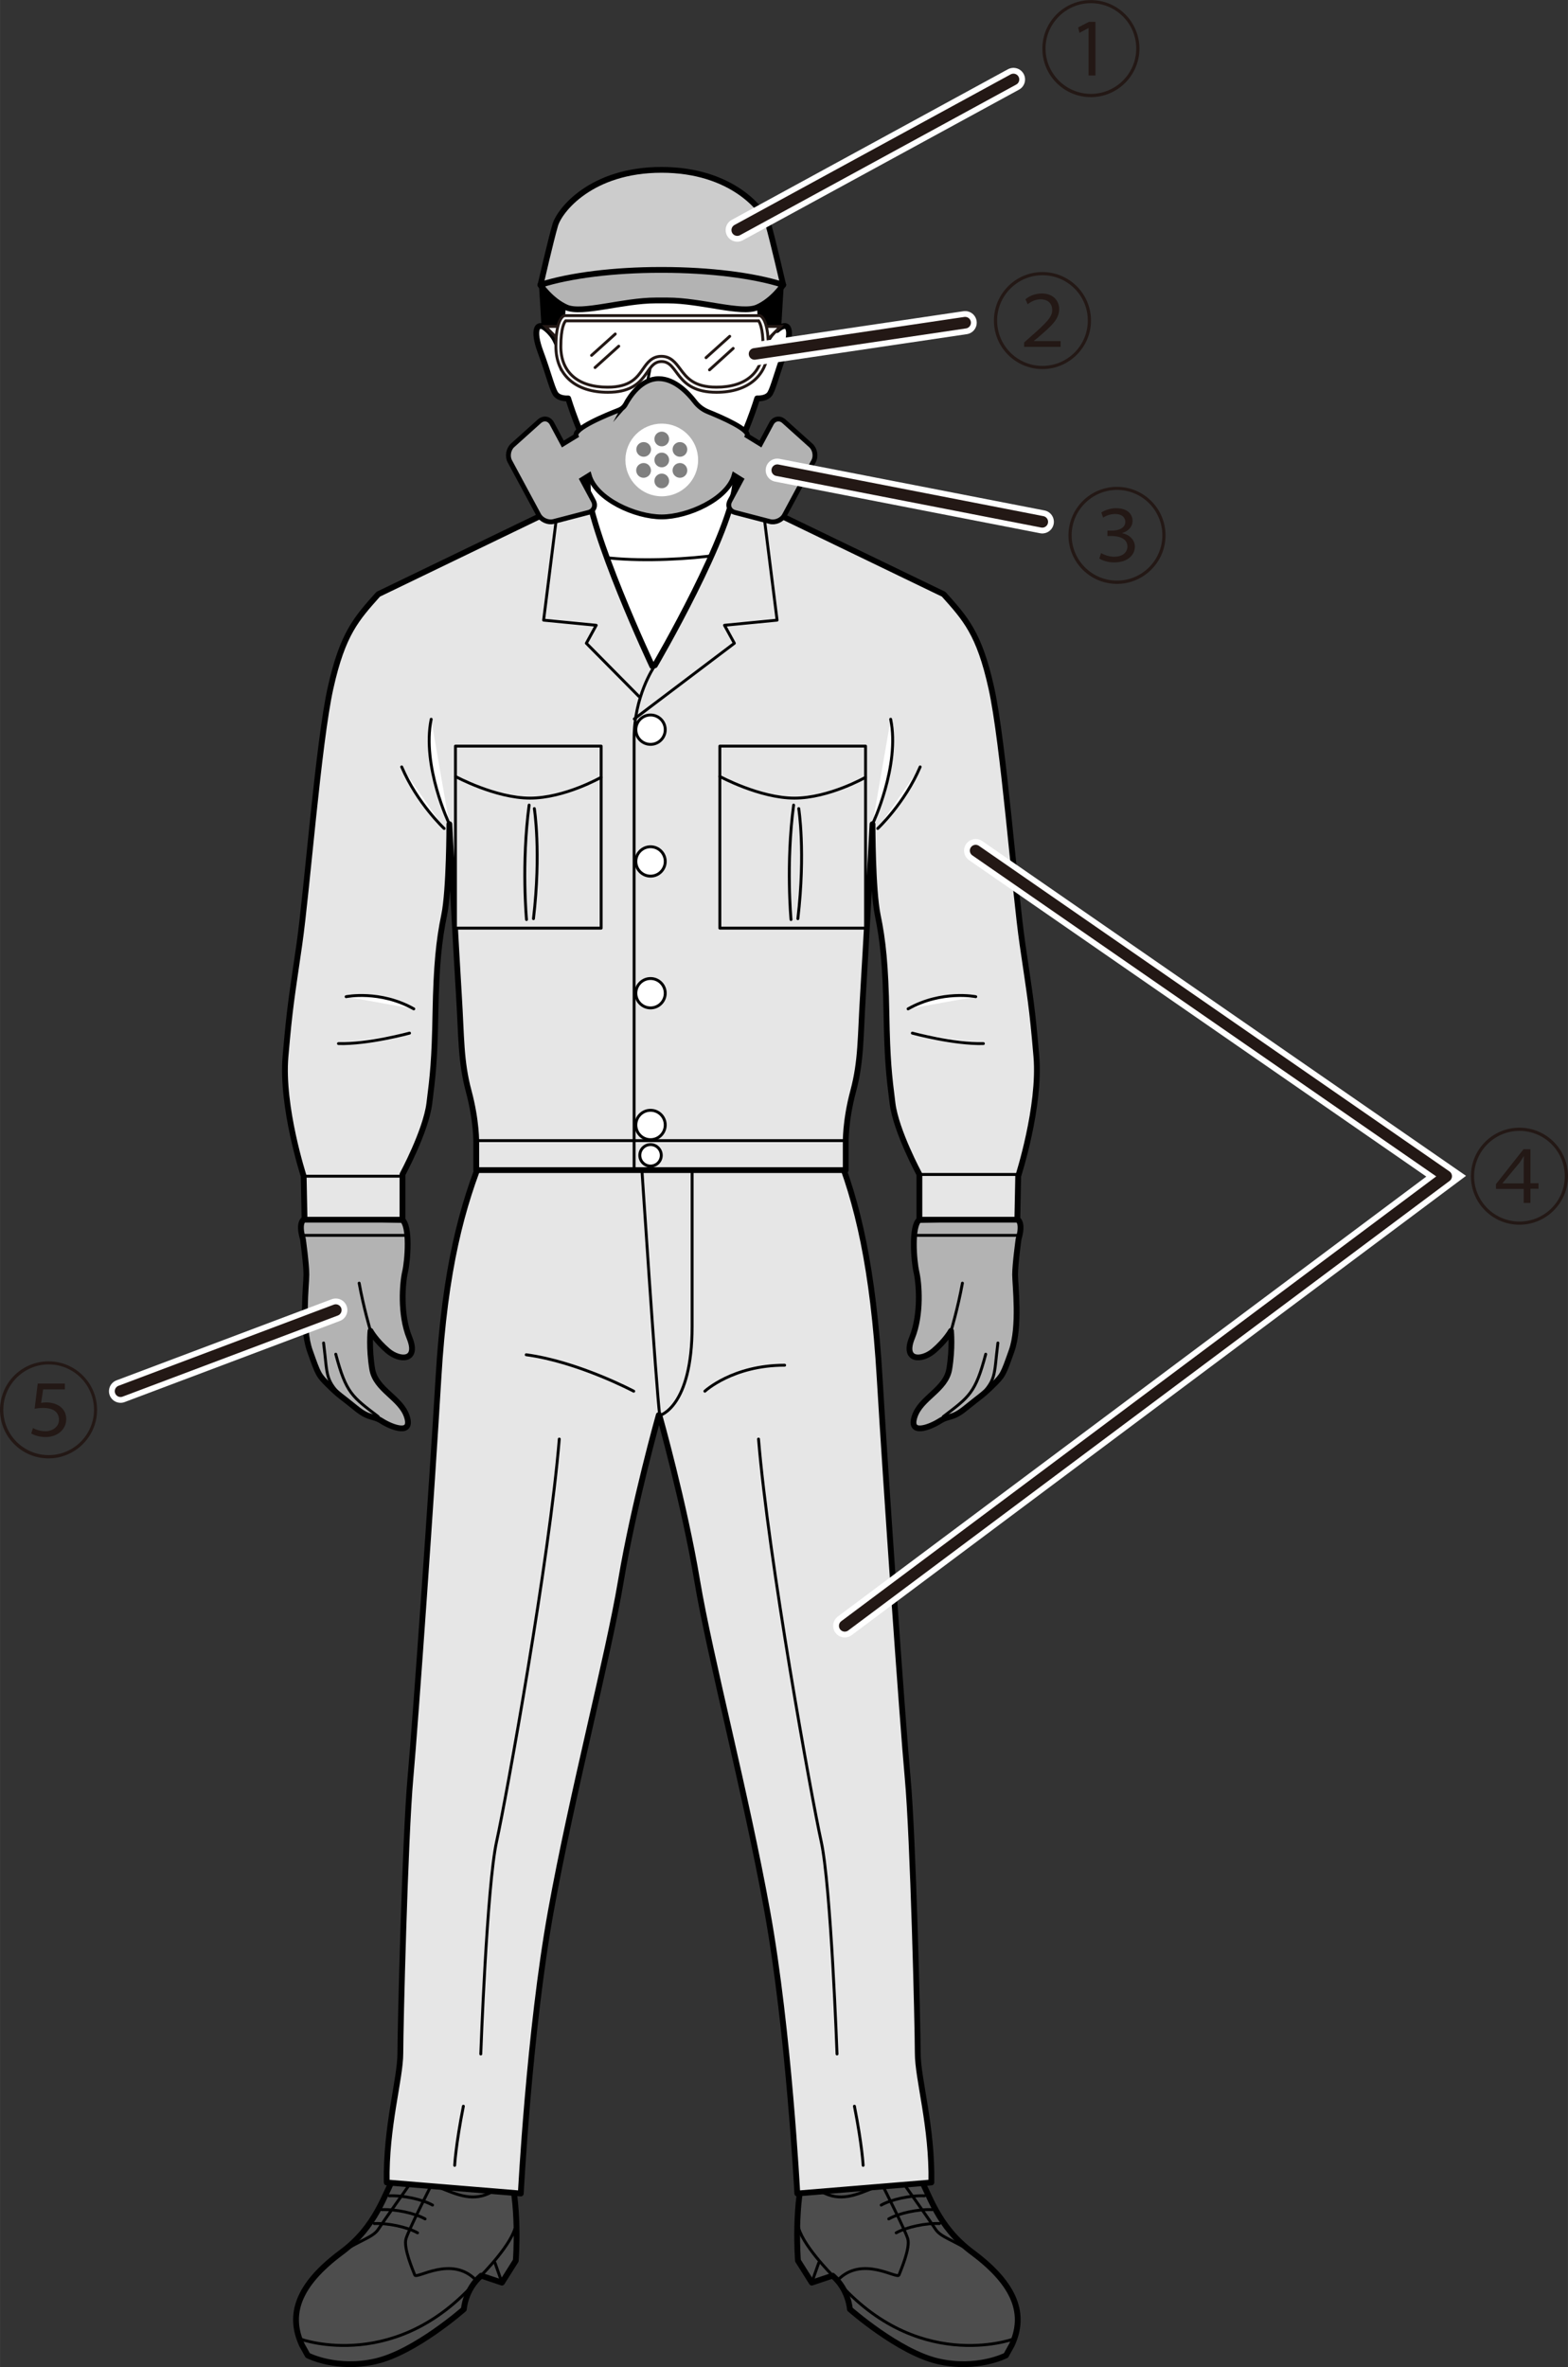 <?xml version="1.0" encoding="UTF-8"?>
<svg id="_レイヤー_2" data-name="レイヤー 2" xmlns="http://www.w3.org/2000/svg" width="57.22mm" height="86.38mm" viewBox="0 0 162.19 244.85">
  <rect x="0" y="0" width="162.19" height="244.85" fill="#333333" stroke="none"/>
  <defs>
    <style>
      .cls-1, .cls-2, .cls-3, .cls-4, .cls-5, .cls-6, .cls-7, .cls-8, .cls-9, .cls-10, .cls-11, .cls-12, .cls-13, .cls-14 {
        stroke-linecap: round;
      }

      .cls-1, .cls-2, .cls-3, .cls-4, .cls-5, .cls-9, .cls-10, .cls-11, .cls-12, .cls-13, .cls-14 {
        stroke-linejoin: round;
      }

      .cls-1, .cls-2, .cls-3, .cls-4, .cls-9, .cls-10, .cls-11, .cls-13, .cls-15, .cls-14 {
        stroke: #000;
      }

      .cls-1, .cls-2, .cls-3, .cls-10, .cls-11 {
        stroke-width: .6px;
      }

      .cls-1, .cls-9 {
        fill: #e6e6e6;
      }

      .cls-16, .cls-17, .cls-18, .cls-19 {
        stroke-width: 0px;
      }

      .cls-16, .cls-13 {
        fill: #000;
      }

      .cls-2 {
        fill: #ccc;
      }

      .cls-3 {
        fill: #b3b3b3;
      }

      .cls-4, .cls-5, .cls-6, .cls-12 {
        fill: none;
      }

      .cls-4, .cls-20, .cls-9, .cls-12, .cls-13, .cls-14 {
        stroke-width: .3px;
      }

      .cls-5, .cls-20, .cls-7, .cls-12 {
        stroke: #231815;
      }

      .cls-5, .cls-7 {
        stroke-width: 1.2px;
      }

      .cls-20, .cls-6, .cls-7, .cls-8, .cls-15 {
        stroke-miterlimit: 10;
      }

      .cls-20, .cls-7, .cls-8, .cls-11, .cls-18, .cls-14 {
        fill: #fff;
      }

      .cls-6, .cls-8 {
        stroke: #fff;
        stroke-width: 2.4px;
      }

      .cls-10 {
        fill: #4d4d4d;
      }

      .cls-17 {
        fill: gray;
      }

      .cls-19 {
        fill: #231815;
      }

      .cls-15 {
        fill: #b2b2b2;
        stroke-width: .5px;
      }
    </style>
  </defs>
  <g>
    <path class="cls-10" d="M41.04,224.63c-1.32,2.39-2.07,5.64-5.74,8.37-4.54,3.38-5.5,6.46-4.07,9.57l.6,1.08s2.99,1.55,7.06.6,9.09-5.38,9.09-5.38c0,0,.12-2.03,1.79-3.47l2.15.72,1.43-2.27s.48-6.1-.84-9.93"/>
    <path class="cls-4" d="M31.11,241.97s10.16,3.71,18.65-6.58c0,0,3.35-3.35,3.59-5.26"/>
    <line class="cls-4" x1="51.92" y1="236.11" x2="51.2" y2="234.07"/>
    <path class="cls-4" d="M42.3,226.06s-2.63,3.71-3.17,4.54-1.79,1.08-3.83,2.39"/>
    <path class="cls-4" d="M44.51,226.24s-2.21,4.36-2.51,5.32.72,3.29.9,3.77,3.83-2.09,6.34.54"/>
    <path class="cls-4" d="M38.71,230.01c1.43-.06,3.41.36,4.48.96"/>
    <path class="cls-4" d="M39.49,228.57c1.43-.06,3.41.36,4.48.96"/>
    <path class="cls-4" d="M45.35,226.24c2.03.84,3.65,1.55,5.56.48"/>
    <path class="cls-4" d="M40.26,227.14c1.43-.06,3.41.36,4.48.96"/>
  </g>
  <g>
    <path class="cls-10" d="M94.85,224.63c1.32,2.39,2.07,5.64,5.74,8.37,4.54,3.38,5.5,6.46,4.07,9.57l-.6,1.08s-2.99,1.55-7.06.6-9.09-5.38-9.09-5.38c0,0-.12-2.03-1.79-3.47l-2.15.72-1.43-2.27s-.48-6.1.84-9.93"/>
    <path class="cls-4" d="M104.78,241.97s-10.16,3.71-18.65-6.58c0,0-3.35-3.35-3.59-5.26"/>
    <line class="cls-4" x1="83.97" y1="236.11" x2="84.69" y2="234.07"/>
    <path class="cls-4" d="M93.6,226.06s2.63,3.71,3.17,4.54,1.79,1.08,3.83,2.39"/>
    <path class="cls-4" d="M91.38,226.24s2.21,4.36,2.51,5.32-.72,3.29-.9,3.77-3.83-2.09-6.34.54"/>
    <path class="cls-4" d="M97.18,230.01c-1.43-.06-3.41.36-4.48.96"/>
    <path class="cls-4" d="M96.41,228.57c-1.43-.06-3.41.36-4.48.96"/>
    <path class="cls-4" d="M90.55,226.24c-2.03.84-3.65,1.55-5.56.48"/>
    <path class="cls-4" d="M95.63,227.14c-1.43-.06-3.41.36-4.48.96"/>
  </g>
  <path class="cls-1" d="M50.13,119.04c-2.35,5.71-4.11,12.19-4.78,23.5-.67,11.31-2.35,35.28-2.9,41.4s-1.04,25.73-1.04,28.43-1.51,7.58-1.41,13.39l13.87,1.14s.87-16.81,3.1-29.16c2.23-12.35,5.92-26.25,7.26-34.24,1.34-7.99,3.91-17.12,3.91-17.12h.06s2.57,9.13,3.91,17.12,5.03,21.9,7.26,34.24c2.23,12.35,3.1,29.16,3.1,29.16l13.87-1.14c.1-5.81-1.41-10.69-1.41-13.39s-.48-22.31-1.04-28.43c-.56-6.12-2.23-30.09-2.9-41.4-.67-11.31-2.26-18.15-4.6-23.86"/>
  <path class="cls-3" d="M95.09,126.18c-.84.63-.57,4.22-.3,5.38s.54,4.39-.45,6.82.99,2.42,2.24,1.35,1.79-2.06,1.79-2.06c0,0,.18,1.79-.18,3.95s-2.96,2.96-3.59,4.93,1.61,1.08,2.6.45,1.26-.18,2.69-1.35,1.7-1.26,2.78-2.33,1.08-1.08,1.97-3.59.36-6.82.36-7.89.36-3.68.36-3.68c0,0,.72-2.15-.54-2.15s-9.75.18-9.75.18Z"/>
  <path class="cls-4" d="M98.38,137.66s.72-2.42,1.17-4.93"/>
  <path class="cls-4" d="M97.57,146.54c2.69-2.06,3.32-2.42,4.39-6.46"/>
  <path class="cls-4" d="M103.22,138.92c-.45,3.59-.09,3.77-2.24,5.92"/>
  <path class="cls-3" d="M41.6,126.18c.84.63.57,4.22.3,5.38s-.54,4.39.45,6.82-.99,2.42-2.24,1.35-1.79-2.06-1.79-2.06c0,0-.18,1.79.18,3.95s2.96,2.96,3.59,4.93-1.61,1.08-2.6.45-1.26-.18-2.69-1.35-1.7-1.26-2.78-2.33-1.08-1.08-1.97-3.59-.36-6.82-.36-7.89c0-1.08-.36-3.68-.36-3.68,0,0-.72-2.15.54-2.15s9.75.18,9.75.18Z"/>
  <path class="cls-4" d="M38.32,137.66s-.72-2.42-1.17-4.93"/>
  <path class="cls-4" d="M39.12,146.54c-2.69-2.06-3.32-2.42-4.39-6.46"/>
  <path class="cls-4" d="M33.47,138.92c.45,3.59.09,3.77,2.24,5.92"/>
  <path class="cls-4" d="M66.33,119.99s1.55,23.68,1.91,26.43c0,0,3.35-.84,3.35-9.21v-18.54"/>
  <path class="cls-4" d="M78.46,148.86c1.01,12.35,5.47,37.05,6.48,41.61,1.01,4.57,1.64,22,1.64,22"/>
  <path class="cls-4" d="M57.85,148.86c-1.01,12.35-5.47,37.05-6.48,41.61s-1.64,22-1.64,22"/>
  <polyline class="cls-11" points="60.56 43.19 61.19 62.29 67.29 70.54 75.99 57.45 76.26 43.1"/>
  <path class="cls-14" d="M58.59,56.73c4.57,2.06,16.68.99,19.19-.09,0,0-4.66,15.07-4.39,15.07s-13.45,1.88-13.45,1.88l-1.35-16.86Z"/>
  <path class="cls-11" d="M80.38,34.13c1.26-1.08,1.61.09.81,2.24s-1.17,3.68-1.52,4.3-1.35.54-1.35.54c0,0-1.26,4.13-2.87,6.64s-3.14,3.86-6.01,3.86h-1.79c-2.87,0-4.39-1.35-6.01-3.86s-2.87-6.64-2.87-6.64c0,0-.99.09-1.35-.54s-.72-2.15-1.52-4.3-.45-3.32.81-2.24l2.42-7.53,19.01.45,2.24,7.09Z"/>
  <path class="cls-13" d="M55.9,29.47l.27,4.48s.99.63,1.35,1.79l.54,2.51s.27-7.98.54-8.61"/>
  <path class="cls-13" d="M80.92,29.47l-.27,4.48s-.99.63-1.35,1.79l-.54,2.51s-.27-7.98-.54-8.61"/>
  <path class="cls-2" d="M81.01,29.47s-1.08-4.66-1.52-6.19-3.77-5.71-11.06-5.71-10.55,4.19-11,5.71-1.52,6.19-1.52,6.19h25.11Z"/>
  <path class="cls-3" d="M69.08,31.08c3.41,0,7.62,1.43,9.24.72s2.69-2.33,2.69-2.33c-3.09-1-7.72-1.54-12.38-1.55h-.36c-4.66,0-9.29.55-12.38,1.55,0,0,1.08,1.61,2.69,2.33s5.83-.72,9.24-.72h1.26Z"/>
  <path class="cls-16" d="M65.38,34.01s-.09-.03-.14-.05c-.76-.25-2.91-.49-4.18-.34-.13.02-.26.01-.31-.1-.06-.12-.01-.26.1-.31,1.44-.72,3.93-.18,4.67.38.1.08.12.22.05.33-.05.06-.12.09-.19.09Z"/>
  <ellipse class="cls-13" cx="63.58" cy="36.52" rx=".66" ry="1.26"/>
  <path class="cls-16" d="M70.7,34.01s.09-.03.14-.05c.76-.25,2.91-.49,4.18-.34.13.02.26.01.31-.1.06-.12.01-.26-.1-.31-1.44-.72-3.93-.18-4.67.38-.1.08-.12.22-.05.33.05.06.12.09.19.09Z"/>
  <ellipse class="cls-13" cx="72.49" cy="36.52" rx=".66" ry="1.26"/>
  <path class="cls-4" d="M67.47,35.57c.3.9-1.02,5.92-1.02,6.88s.96.6,1.55.54,1.26-.12,1.61-.06,1.2-.72.54-1.26"/>
  <path class="cls-4" d="M65.02,45.61c1.61-.42,5.26-.36,6.7,0"/>
  <path class="cls-4" d="M67.41,48.18s1.2.3,2.03,0"/>
  <path class="cls-1" d="M67.65,121.04h-18.39v-2.78s.06-2.24-.78-5.38-.74-5.56-1.01-9.87-.99-17.76-.99-17.76c0,0,0,6.82-.54,9.42s-.81,5.2-.9,10.13-.27,6.46-.63,9.33-2.78,7.35-2.78,7.35v4.69h-10.13s-.09-4.51-.09-4.51c0,0-2.33-7.17-1.88-12.38s.63-6.01,1.43-11.57,1.97-20.9,3.23-26.55,2.69-7.17,4.93-9.69l18.57-8.97,2.96-2.78c.27,5.29,6.82,19.19,6.82,19.19l.27-.09s8.07-13.81,8.34-19.1l2.96,2.78,18.57,8.97c2.24,2.51,3.68,4.04,4.93,9.69,1.26,5.65,2.42,20.99,3.23,26.55s.99,6.37,1.43,11.57-1.88,12.38-1.88,12.38l-.09,4.51h-10.13v-4.69s-2.42-4.48-2.78-7.35-.54-4.39-.63-9.33-.36-7.53-.9-10.13-.54-9.42-.54-9.42c0,0-.72,13.45-.99,17.76s-.17,6.73-1.01,9.87-.77,5.38-.77,5.38v2.78h-19.83Z"/>
  <path class="cls-14" d="M46.48,85.25s-2.87-6.01-1.88-10.85"/>
  <path class="cls-14" d="M45.94,85.7s-2.78-2.6-4.39-6.37"/>
  <path class="cls-14" d="M42.8,104.36c-3.5-1.97-7-1.26-7-1.26"/>
  <path class="cls-14" d="M42.36,106.87s-4.3,1.17-7.35,1.08"/>
  <rect class="cls-9" x="74.46" y="77.18" width="15.07" height="18.83"/>
  <path class="cls-4" d="M74.46,80.32s4.13,2.24,7.71,2.24,7.35-2.15,7.35-2.15"/>
  <path class="cls-4" d="M82.09,83.28c-.81,6.1-.27,11.84-.27,11.84"/>
  <path class="cls-4" d="M82.62,83.64s.72,4.48-.09,11.39"/>
  <rect class="cls-9" x="47.11" y="77.18" width="15.07" height="18.83"/>
  <path class="cls-4" d="M47.11,80.32s4.13,2.24,7.71,2.24,7.35-2.15,7.35-2.15"/>
  <path class="cls-4" d="M54.73,83.28c-.81,6.1-.27,11.84-.27,11.84"/>
  <path class="cls-4" d="M55.27,83.64s.72,4.48-.09,11.39"/>
  <line class="cls-14" x1="95.09" y1="121.49" x2="105.32" y2="121.49"/>
  <line class="cls-14" x1="49.22" y1="117.99" x2="87.38" y2="117.99"/>
  <path class="cls-4" d="M67.74,68.84c-.18.27-2.15,3.23-2.15,7.53v44.48"/>
  <circle class="cls-14" cx="67.29" cy="75.48" r="1.52"/>
  <circle class="cls-14" cx="67.29" cy="89.11" r="1.52"/>
  <circle class="cls-14" cx="67.29" cy="102.74" r="1.52"/>
  <circle class="cls-14" cx="67.29" cy="116.37" r="1.52"/>
  <circle class="cls-14" cx="67.29" cy="119.51" r="1.11"/>
  <polyline class="cls-4" points="57.69 52.52 56.23 64.15 61.67 64.68 60.65 66.54 66.09 72.04"/>
  <polyline class="cls-4" points="78.92 52.52 80.38 64.15 74.94 64.68 75.96 66.54 65.61 74.37"/>
  <line class="cls-4" x1="31.41" y1="121.67" x2="41.64" y2="121.67"/>
  <path class="cls-4" d="M88.38,217.87c.8,4.05.9,6.12.9,6.12"/>
  <path class="cls-4" d="M47.93,217.87c-.8,4.05-.9,6.12-.9,6.12"/>
  <line class="cls-4" x1="94.61" y1="127.79" x2="105.29" y2="127.79"/>
  <line class="cls-4" x1="31.29" y1="127.79" x2="41.97" y2="127.79"/>
  <path class="cls-14" d="M90.25,85.25s2.87-6.01,1.88-10.85"/>
  <path class="cls-14" d="M90.79,85.7s2.78-2.6,4.39-6.37"/>
  <path class="cls-14" d="M93.93,104.36c3.5-1.97,7-1.26,7-1.26"/>
  <path class="cls-14" d="M94.37,106.87s4.3,1.17,7.35,1.08"/>
  <g>
    <polygon class="cls-20" points="79.37 35.15 57.78 35.15 56.41 33.77 80.74 33.77 79.37 35.15"/>
    <path class="cls-20" d="M74.1,40.58c3.31,0,5.37-1.75,5.37-4.75,0-3-.87-3.18-.87-3.18h-5.12s-9.99,0-9.99,0h-5.12s-.87.19-.87,3.18,2.06,4.75,5.37,4.75c4.31,0,3.75-3.18,5.56-3.18s1.37,3.18,5.68,3.18Z"/>
    <path class="cls-20" d="M74.1,40.05c-2.35,0-3.08-1-3.74-1.88-.48-.64-.97-1.31-1.95-1.31s-1.46.67-1.91,1.32c-.61.88-1.31,1.87-3.65,1.87-3.07,0-4.84-1.54-4.84-4.21,0-1.93.37-2.51.5-2.65h19.96c.05.08.46.62.46,2.65,0,2.68-1.76,4.21-4.84,4.21Z"/>
    <line class="cls-12" x1="75.48" y1="34.79" x2="73.03" y2="37"/>
    <line class="cls-12" x1="75.84" y1="36.04" x2="73.39" y2="38.26"/>
    <line class="cls-12" x1="63.64" y1="34.55" x2="61.19" y2="36.76"/>
    <line class="cls-12" x1="64" y1="35.81" x2="61.55" y2="38.02"/>
  </g>
  <path class="cls-4" d="M72.91,143.91s2.87-2.69,8.25-2.69"/>
  <path class="cls-4" d="M65.55,143.91s-5.74-3.05-11.12-3.77"/>
  <g>
    <line class="cls-8" x1="76.26" y1="23.8" x2="104.83" y2="8.22"/>
    <line class="cls-7" x1="76.26" y1="23.8" x2="104.83" y2="8.22"/>
  </g>
  <g>
    <line class="cls-8" x1="78.05" y1="36.61" x2="99.83" y2="33.38"/>
    <line class="cls-7" x1="78.05" y1="36.61" x2="99.83" y2="33.38"/>
  </g>
  <g>
    <line class="cls-8" x1="12.47" y1="143.91" x2="34.73" y2="135.52"/>
    <line class="cls-7" x1="12.47" y1="143.91" x2="34.73" y2="135.52"/>
  </g>
  <g>
    <polyline class="cls-6" points="100.92 87.99 149.59 121.67 87.38 168.18"/>
    <polyline class="cls-5" points="100.92 87.99 149.59 121.67 87.38 168.18"/>
  </g>
  <path class="cls-19" d="M112.84,10.05c-2.78,0-5.02-2.25-5.02-5.02s2.25-5.02,5.02-5.02,5.02,2.25,5.02,5.02-2.27,5.02-5.02,5.02ZM108.15,5.02c0,2.59,2.1,4.69,4.69,4.69s4.69-2.1,4.69-4.69-2.1-4.69-4.69-4.69-4.69,2.12-4.69,4.69ZM112.6,2.9h-.01l-.93.5-.14-.56,1.12-.58h.67v5.55h-.71V2.9Z"/>
  <path class="cls-19" d="M107.83,38.18c-2.78,0-5.02-2.25-5.02-5.02s2.25-5.02,5.02-5.02,5.02,2.25,5.02,5.02-2.27,5.02-5.02,5.02ZM103.14,33.16c0,2.59,2.1,4.69,4.69,4.69s4.69-2.1,4.69-4.69-2.1-4.69-4.69-4.69-4.69,2.12-4.69,4.69ZM105.93,35.88v-.45l.61-.54c1.78-1.57,2.29-2.1,2.3-2.82,0-.51-.28-1.11-1.23-1.11-.52,0-.99.26-1.31.51l-.23-.51c.46-.39,1.06-.6,1.69-.6,1.36,0,1.8.95,1.8,1.59,0,1.06-.75,1.73-2.23,3l-.39.31v.02h2.77v.6h-3.78Z"/>
  <path class="cls-19" d="M115.54,60.4c-2.78,0-5.02-2.25-5.02-5.02s2.25-5.02,5.02-5.02,5.02,2.25,5.02,5.02-2.27,5.02-5.02,5.02ZM110.85,55.37c0,2.59,2.1,4.69,4.69,4.69s4.69-2.1,4.69-4.69-2.1-4.69-4.69-4.69-4.69,2.12-4.69,4.69ZM113.89,57.21c.24.15.79.38,1.35.38,1.16,0,1.38-.72,1.38-1.04,0-.89-.93-1.1-1.62-1.1h-.45v-.56h.48c.65,0,1.37-.26,1.37-.9,0-.38-.25-.82-1.07-.82-.48,0-.95.18-1.22.38l-.19-.53c.31-.23.93-.45,1.54-.45,1.23,0,1.69.69,1.69,1.31,0,.57-.38,1.04-1.07,1.26v.02c.77.15,1.31.7,1.31,1.39,0,.79-.67,1.63-2.15,1.63-.7,0-1.27-.23-1.53-.41l.19-.56Z"/>
  <path class="cls-19" d="M5.02,150.86c-2.78,0-5.02-2.25-5.02-5.02s2.25-5.02,5.02-5.02,5.02,2.25,5.02,5.02-2.27,5.02-5.02,5.02ZM.34,145.83c0,2.59,2.1,4.69,4.69,4.69s4.69-2.1,4.69-4.69-2.1-4.69-4.69-4.69-4.69,2.12-4.69,4.69ZM6.72,143.72h-2.26l-.21,1.4c.15-.03.32-.05.54-.05,1.08,0,2.06.58,2.06,1.72,0,1.07-.9,1.86-2.13,1.86-.69,0-1.23-.21-1.49-.37l.18-.56c.26.15.73.33,1.31.33.78,0,1.38-.53,1.38-1.16,0-.72-.45-1.25-1.65-1.25-.35,0-.65.04-.87.08l.32-2.6h2.81v.61Z"/>
  <path class="cls-19" d="M157.17,126.69c-2.78,0-5.02-2.25-5.02-5.02s2.25-5.02,5.02-5.02,5.02,2.25,5.02,5.02-2.27,5.02-5.02,5.02ZM152.48,121.67c0,2.59,2.1,4.69,4.69,4.69s4.69-2.1,4.69-4.69-2.1-4.69-4.69-4.69-4.69,2.12-4.69,4.69ZM157.61,124.44v-1.46h-2.87v-.49l2.85-3.61h.72v3.52h.83v.57h-.83v1.46h-.7ZM157.61,122.41v-2.13c0-.19.01-.49.02-.68h-.02c-.13.22-.27.44-.4.64l-1.79,2.15v.02h2.19Z"/>
  <g>
    <path class="cls-15" d="M64.71,41.81c-.15.28-.39.49-.69.61-1.29.5-4.74,1.91-4.43,2.67l-1.37.84-1.14-2.13c-.28-.51-.85-.61-1.29-.22l-2.77,2.49c-.43.39-.56,1.13-.29,1.64l3,5.57c.28.51.96.81,1.52.67l3.61-.94c.56-.15.8-.68.52-1.2l-1.18-2.2.74-.46c.69,2.49,4.79,4.32,7.5,4.32s6.81-1.83,7.5-4.32l.74.46-1.18,2.2c-.28.51-.04,1.05.52,1.2l3.61.94c.56.15,1.25-.15,1.52-.67l3-5.57c.28-.51.15-1.25-.29-1.64l-2.77-2.49c-.43-.39-1.01-.29-1.29.22l-1.14,2.13-1.37-.84c.27-.65-2.57-1.9-4.06-2.5-.54-.22-1.01-.58-1.36-1.04-.7-.91-2.08-2.38-3.74-2.38-1.78,0-2.97,1.8-3.43,2.65Z"/>
    <circle class="cls-18" cx="68.45" cy="47.58" r="3.76"/>
    <circle class="cls-17" cx="68.45" cy="45.41" r=".76"/>
    <circle class="cls-17" cx="66.58" cy="46.49" r=".76"/>
    <path class="cls-17" d="M66.19,48c.37-.21.83-.09,1.04.28.21.37.09.83-.28,1.04-.37.21-.83.09-1.04-.28-.21-.37-.09-.83.28-1.04Z"/>
    <circle class="cls-17" cx="68.45" cy="49.75" r=".76"/>
    <path class="cls-17" d="M69.95,49.32c-.37-.21-.49-.68-.28-1.04.21-.37.68-.49,1.04-.28s.49.68.28,1.04c-.21.37-.68.49-1.04.28Z"/>
    <circle class="cls-17" cx="70.33" cy="46.49" r=".76"/>
    <circle class="cls-17" cx="68.45" cy="47.58" r=".76"/>
  </g>
  <g>
    <line class="cls-8" x1="80.4" y1="48.64" x2="107.81" y2="53.98"/>
    <line class="cls-7" x1="80.4" y1="48.64" x2="107.81" y2="53.98"/>
  </g>
</svg>